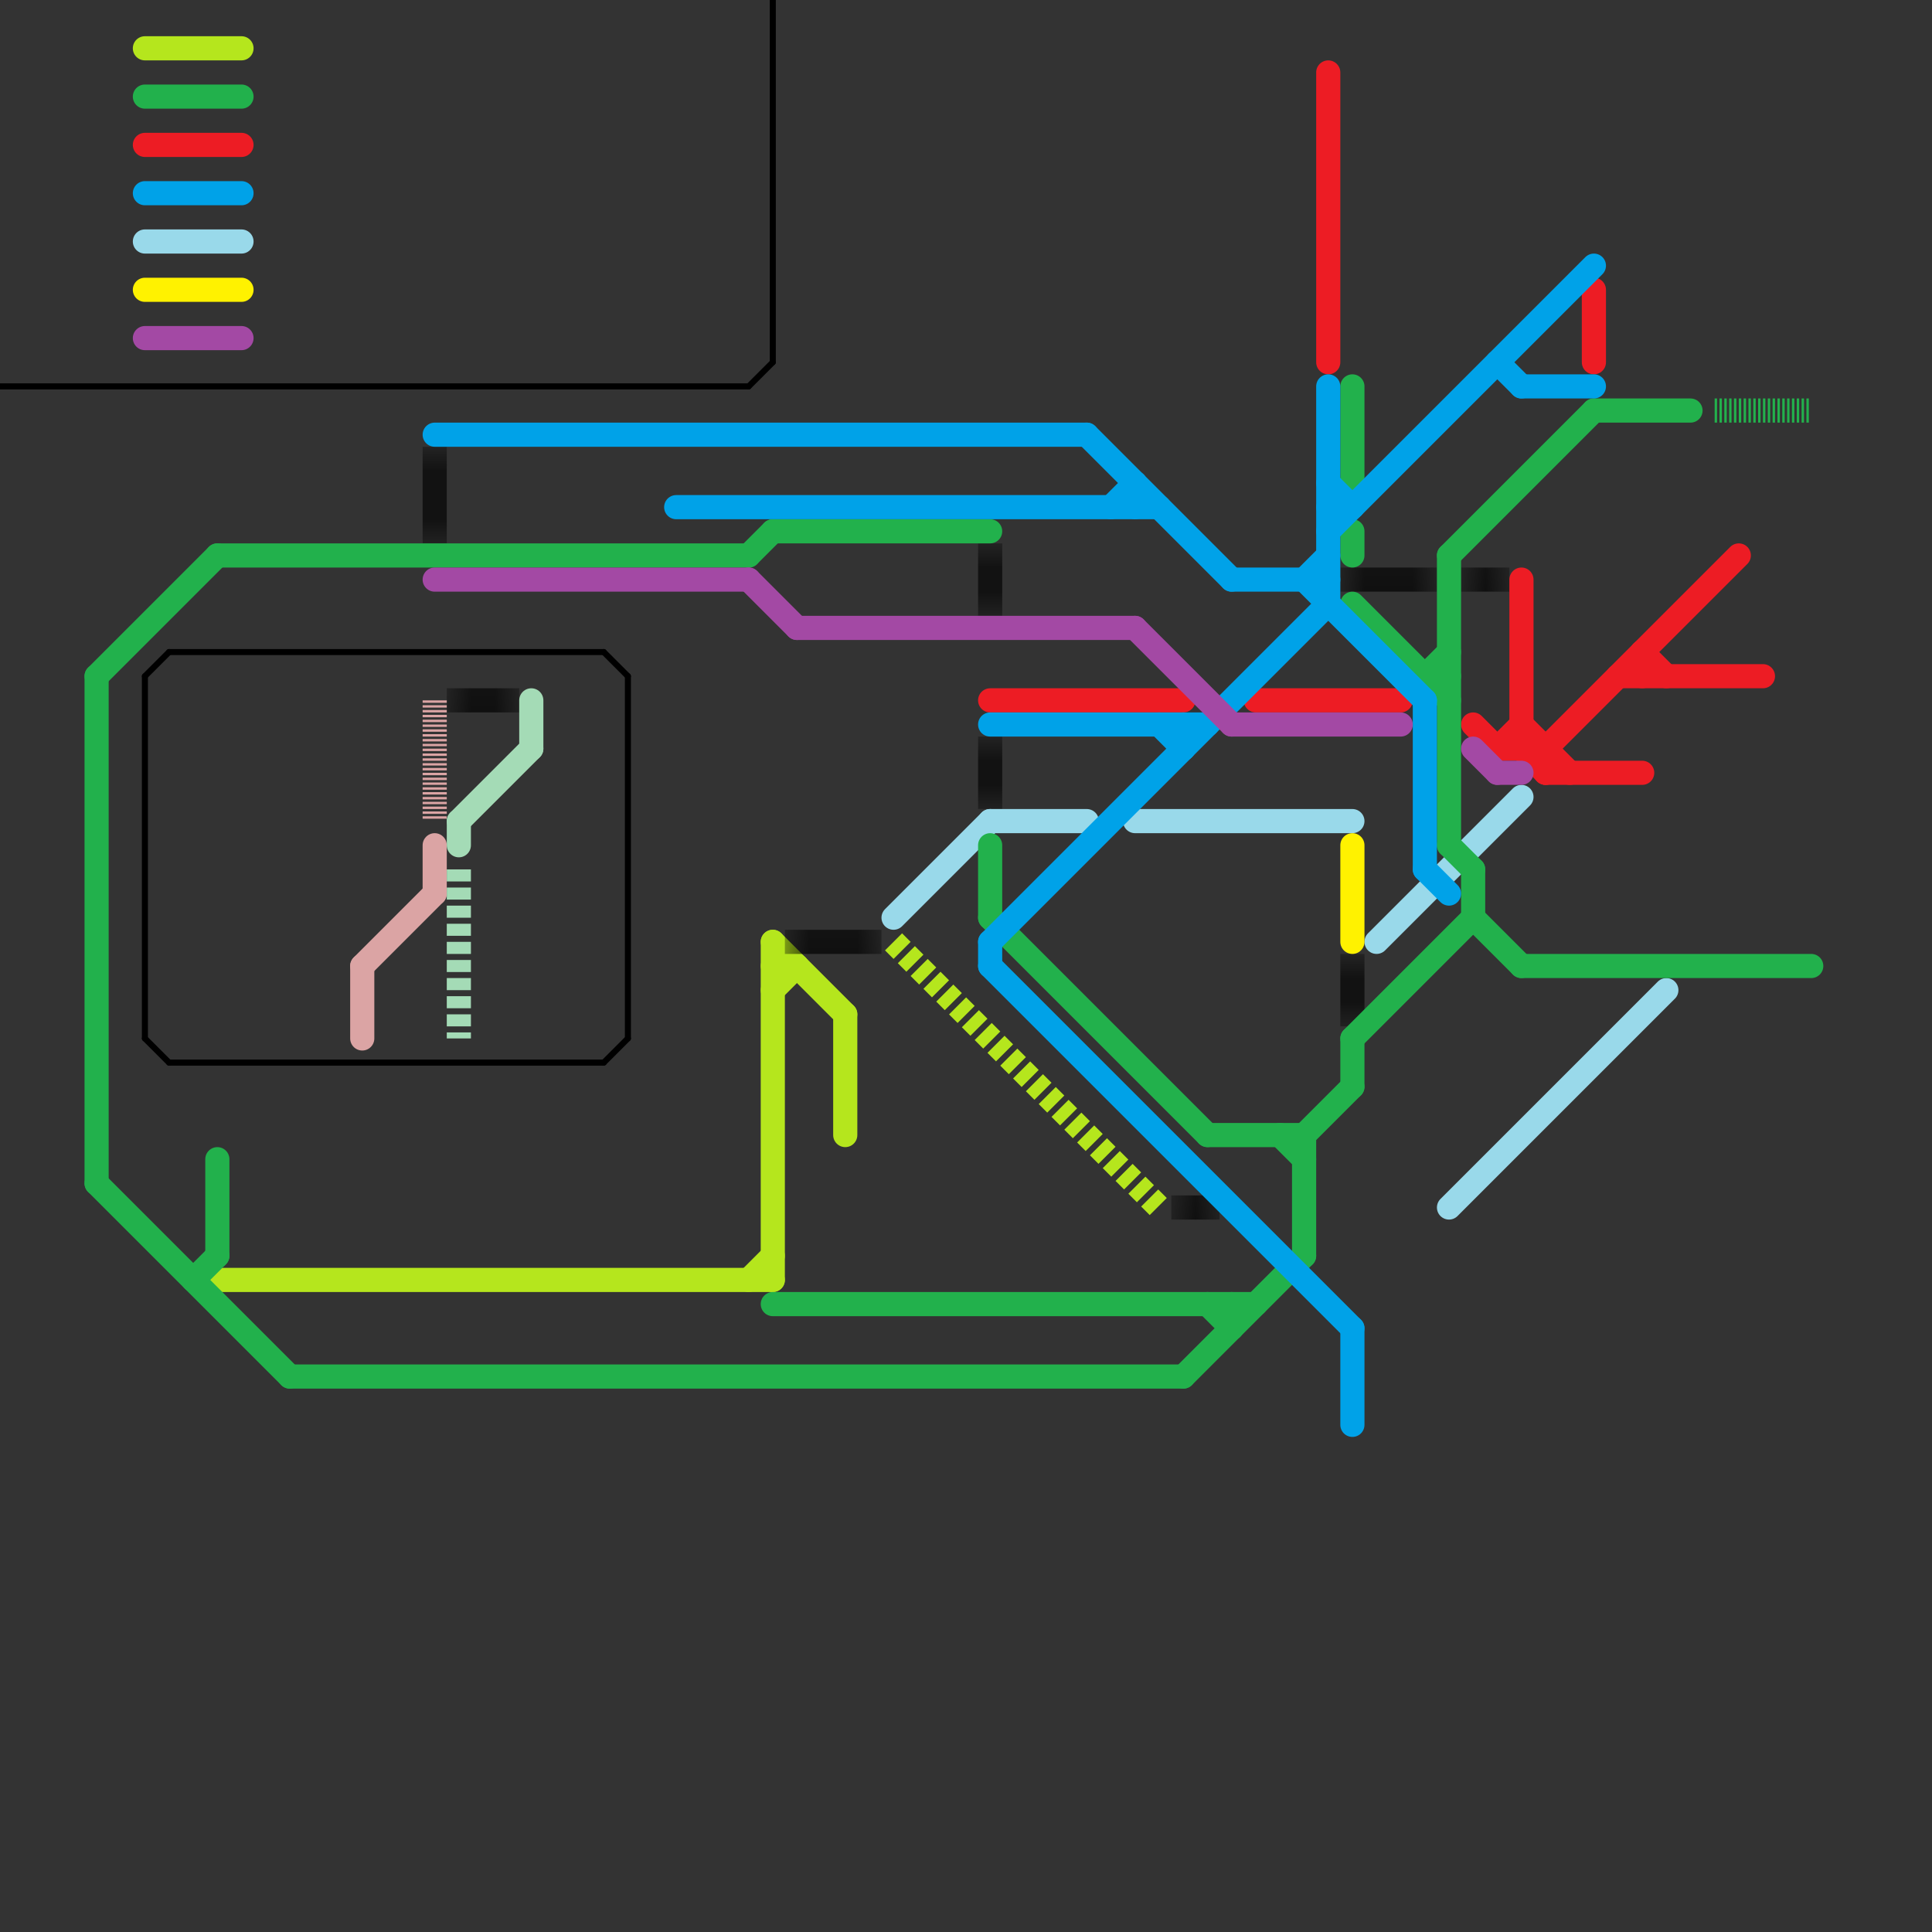 
<svg version="1.1" xmlns="http://www.w3.org/2000/svg" viewBox="0 0 80 80">
<rect x="0" y="0" width="80" height="80" fill="#333333" stroke="none"/>
<style>text { font: 1px Helvetica; font-weight: 600; white-space: pre; dominant-baseline: central; } line { stroke-width: 1; fill: none; stroke-linecap: round; stroke-linejoin: round; } .c0 { stroke: #b5e61d } .c1 { stroke: #000000 } .c2 { stroke: #99d9ea } .c3 { stroke: #fff200 } .c4 { stroke: #ed1c24 } .c5 { stroke: #22b14c } .c6 { stroke: #00a2e8 } .c7 { stroke: #a349a4 } .c8 { stroke: #dba4a4 } .c9 { stroke: #a4dbb6 } .lh1 { stroke-width: 0.6; stroke-linecap: square; }.w4 { stroke-width: .25; }.w1 { stroke-width: 1; }.l13 { stroke-linecap: square; }.l5 { stroke-dasharray: .1 .1; stroke-linecap: butt; }.l3 { stroke-dasharray: .5 .25; stroke-linecap: butt; }</style><defs><g id="ct-xf"><circle r="0.5" fill="#fff" stroke="#000" stroke-width="0.2"/></g><g id="ct"><circle r="0.5" fill="#fff" stroke="#000" stroke-width="0.1"/></g><g id="wm-xf"><circle r="1.2" fill="#000"/><circle r="0.9" fill="#fff"/><circle r="0.6" fill="#000"/><circle r="0.3" fill="#fff"/></g><g id="wm"><circle r="0.6" fill="#000"/><circle r="0.3" fill="#fff"/></g><g id="csm-dba4a4"><circle r="0.4" fill="#dba4a4"/><circle r="0.2" fill="#fff"/></g><g id="csm-a4dbb6"><circle r="0.4" fill="#a4dbb6"/><circle r="0.2" fill="#fff"/></g><g id="csm-000000"><circle r="0.4" fill="#000000"/><circle r="0.2" fill="#fff"/></g></defs><line class="c0 " x1="32" y1="40" x2="33" y2="40"/><line class="c0 " x1="31" y1="53" x2="32" y2="52"/><line class="c0 " x1="32" y1="39" x2="35" y2="42"/><line class="c0 " x1="9" y1="53" x2="32" y2="53"/><line class="c0 " x1="6" y1="2" x2="10" y2="2"/><line class="c0 " x1="32" y1="39" x2="32" y2="53"/><line class="c0 " x1="35" y1="42" x2="35" y2="47"/><line class="c0 " x1="32" y1="41" x2="33" y2="40"/><line class="c0 l3" x1="37" y1="39" x2="48" y2="50"/><mask id="k2-1-1" maskUnits="userSpaceOnUse"><line class="l13" x1="18" y1="19" x2="18" y2="22" stroke="#fff"/><line class="lh1" x1="18" y1="19" x2="18" y2="22" stroke="#000"/></mask><line class="c1 l13" x1="18" y1="19" x2="18" y2="22" mask="url(#k2-1-1)"/><mask id="k2-1-2" maskUnits="userSpaceOnUse"><line class="l13" x1="49" y1="50" x2="50" y2="50" stroke="#fff"/><line class="lh1" x1="49" y1="50" x2="50" y2="50" stroke="#000"/></mask><line class="c1 l13" x1="49" y1="50" x2="50" y2="50" mask="url(#k2-1-2)"/><mask id="k2-1-3" maskUnits="userSpaceOnUse"><line class="l13" x1="41" y1="31" x2="41" y2="33" stroke="#fff"/><line class="lh1" x1="41" y1="31" x2="41" y2="33" stroke="#000"/></mask><line class="c1 l13" x1="41" y1="31" x2="41" y2="33" mask="url(#k2-1-3)"/><mask id="k2-1-4" maskUnits="userSpaceOnUse"><line class="l13" x1="56" y1="24" x2="59" y2="24" stroke="#fff"/><line class="lh1" x1="56" y1="24" x2="59" y2="24" stroke="#000"/></mask><line class="c1 l13" x1="56" y1="24" x2="59" y2="24" mask="url(#k2-1-4)"/><mask id="k2-1-5" maskUnits="userSpaceOnUse"><line class="l13" x1="61" y1="24" x2="62" y2="24" stroke="#fff"/><line class="lh1" x1="61" y1="24" x2="62" y2="24" stroke="#000"/></mask><line class="c1 l13" x1="61" y1="24" x2="62" y2="24" mask="url(#k2-1-5)"/><mask id="k2-1-6" maskUnits="userSpaceOnUse"><line class="l13" x1="33" y1="39" x2="36" y2="39" stroke="#fff"/><line class="lh1" x1="33" y1="39" x2="36" y2="39" stroke="#000"/></mask><line class="c1 l13" x1="33" y1="39" x2="36" y2="39" mask="url(#k2-1-6)"/><mask id="k2-1-7" maskUnits="userSpaceOnUse"><line class="l13" x1="41" y1="23" x2="41" y2="25" stroke="#fff"/><line class="lh1" x1="41" y1="23" x2="41" y2="25" stroke="#000"/></mask><line class="c1 l13" x1="41" y1="23" x2="41" y2="25" mask="url(#k2-1-7)"/><mask id="k2-1-8" maskUnits="userSpaceOnUse"><line class="l13" x1="56" y1="40" x2="56" y2="42" stroke="#fff"/><line class="lh1" x1="56" y1="40" x2="56" y2="42" stroke="#000"/></mask><line class="c1 l13" x1="56" y1="40" x2="56" y2="42" mask="url(#k2-1-8)"/><mask id="k2-1-9" maskUnits="userSpaceOnUse"><line class="l13" x1="19" y1="29" x2="21" y2="29" stroke="#fff"/><line class="lh1" x1="19" y1="29" x2="21" y2="29" stroke="#000"/></mask><line class="c1 l13" x1="19" y1="29" x2="21" y2="29" mask="url(#k2-1-9)"/><line class="c1 w4" x1="25" y1="27" x2="26" y2="28"/><line class="c1 w4" x1="31" y1="16" x2="32" y2="15"/><line class="c1 w4" x1="32" y1="0" x2="32" y2="15"/><line class="c1 w4" x1="0" y1="16" x2="31" y2="16"/><line class="c1 w4" x1="6" y1="28" x2="7" y2="27"/><line class="c1 w4" x1="7" y1="44" x2="25" y2="44"/><line class="c1 w4" x1="6" y1="43" x2="7" y2="44"/><line class="c1 w4" x1="25" y1="44" x2="26" y2="43"/><line class="c1 w4" x1="26" y1="28" x2="26" y2="43"/><line class="c1 w4" x1="7" y1="27" x2="25" y2="27"/><line class="c1 w4" x1="6" y1="28" x2="6" y2="43"/><line class="c2 " x1="60" y1="50" x2="69" y2="41"/><line class="c2 " x1="57" y1="39" x2="63" y2="33"/><line class="c2 " x1="47" y1="34" x2="56" y2="34"/><line class="c2 " x1="37" y1="38" x2="41" y2="34"/><line class="c2 " x1="41" y1="34" x2="45" y2="34"/><line class="c2 " x1="6" y1="10" x2="10" y2="10"/><line class="c3 " x1="56" y1="35" x2="56" y2="39"/><line class="c3 " x1="6" y1="12" x2="10" y2="12"/><line class="c4 " x1="64" y1="32" x2="68" y2="32"/><line class="c4 " x1="55" y1="3" x2="55" y2="15"/><line class="c4 " x1="64" y1="31" x2="64" y2="32"/><line class="c4 " x1="66" y1="12" x2="66" y2="15"/><line class="c4 " x1="64" y1="31" x2="72" y2="23"/><line class="c4 " x1="62" y1="31" x2="64" y2="31"/><line class="c4 " x1="61" y1="30" x2="62" y2="31"/><line class="c4 " x1="68" y1="27" x2="68" y2="28"/><line class="c4 " x1="41" y1="29" x2="49" y2="29"/><line class="c4 " x1="62" y1="31" x2="63" y2="30"/><line class="c4 " x1="68" y1="27" x2="69" y2="28"/><line class="c4 " x1="52" y1="29" x2="58" y2="29"/><line class="c4 " x1="6" y1="6" x2="10" y2="6"/><line class="c4 " x1="63" y1="30" x2="65" y2="32"/><line class="c4 " x1="63" y1="31" x2="64" y2="32"/><line class="c4 " x1="63" y1="24" x2="63" y2="31"/><line class="c4 " x1="67" y1="28" x2="73" y2="28"/><line class="c5 " x1="56" y1="43" x2="61" y2="38"/><line class="c5 " x1="9" y1="23" x2="31" y2="23"/><line class="c5 " x1="56" y1="25" x2="60" y2="29"/><line class="c5 " x1="61" y1="38" x2="63" y2="40"/><line class="c5 " x1="50" y1="54" x2="51" y2="55"/><line class="c5 " x1="63" y1="40" x2="75" y2="40"/><line class="c5 " x1="59" y1="28" x2="60" y2="28"/><line class="c5 " x1="50" y1="47" x2="54" y2="47"/><line class="c5 " x1="32" y1="54" x2="52" y2="54"/><line class="c5 " x1="4" y1="49" x2="12" y2="57"/><line class="c5 " x1="60" y1="23" x2="60" y2="35"/><line class="c5 " x1="56" y1="16" x2="56" y2="20"/><line class="c5 " x1="54" y1="47" x2="54" y2="52"/><line class="c5 " x1="66" y1="17" x2="70" y2="17"/><line class="c5 " x1="51" y1="54" x2="51" y2="55"/><line class="c5 " x1="8" y1="53" x2="9" y2="52"/><line class="c5 " x1="53" y1="47" x2="54" y2="48"/><line class="c5 " x1="4" y1="28" x2="9" y2="23"/><line class="c5 " x1="60" y1="23" x2="66" y2="17"/><line class="c5 " x1="59" y1="28" x2="60" y2="27"/><line class="c5 " x1="60" y1="35" x2="61" y2="36"/><line class="c5 " x1="6" y1="4" x2="10" y2="4"/><line class="c5 " x1="4" y1="28" x2="4" y2="49"/><line class="c5 " x1="9" y1="48" x2="9" y2="52"/><line class="c5 " x1="41" y1="38" x2="50" y2="47"/><line class="c5 " x1="41" y1="35" x2="41" y2="38"/><line class="c5 " x1="31" y1="23" x2="32" y2="22"/><line class="c5 " x1="54" y1="47" x2="56" y2="45"/><line class="c5 " x1="61" y1="36" x2="61" y2="38"/><line class="c5 " x1="49" y1="57" x2="54" y2="52"/><line class="c5 " x1="32" y1="22" x2="41" y2="22"/><line class="c5 " x1="56" y1="22" x2="56" y2="23"/><line class="c5 " x1="12" y1="57" x2="49" y2="57"/><line class="c5 " x1="56" y1="43" x2="56" y2="45"/><line class="c5 l5" x1="71" y1="17" x2="75" y2="17"/><line class="c6 " x1="41" y1="30" x2="50" y2="30"/><line class="c6 " x1="63" y1="16" x2="66" y2="16"/><line class="c6 " x1="41" y1="40" x2="56" y2="55"/><line class="c6 " x1="55" y1="20" x2="56" y2="21"/><line class="c6 " x1="45" y1="18" x2="51" y2="24"/><line class="c6 " x1="54" y1="24" x2="59" y2="29"/><line class="c6 " x1="51" y1="24" x2="55" y2="24"/><line class="c6 " x1="62" y1="15" x2="63" y2="16"/><line class="c6 " x1="47" y1="20" x2="47" y2="21"/><line class="c6 " x1="55" y1="16" x2="55" y2="25"/><line class="c6 " x1="59" y1="36" x2="60" y2="37"/><line class="c6 " x1="46" y1="21" x2="47" y2="20"/><line class="c6 " x1="56" y1="55" x2="56" y2="59"/><line class="c6 " x1="49" y1="30" x2="49" y2="31"/><line class="c6 " x1="41" y1="39" x2="55" y2="25"/><line class="c6 " x1="55" y1="21" x2="56" y2="21"/><line class="c6 " x1="6" y1="8" x2="10" y2="8"/><line class="c6 " x1="48" y1="30" x2="49" y2="31"/><line class="c6 " x1="28" y1="21" x2="48" y2="21"/><line class="c6 " x1="55" y1="22" x2="66" y2="11"/><line class="c6 " x1="18" y1="18" x2="45" y2="18"/><line class="c6 " x1="59" y1="29" x2="59" y2="36"/><line class="c6 " x1="54" y1="24" x2="55" y2="23"/><line class="c6 " x1="41" y1="39" x2="41" y2="40"/><line class="c7 " x1="62" y1="32" x2="63" y2="32"/><line class="c7 " x1="47" y1="26" x2="51" y2="30"/><line class="c7 " x1="61" y1="31" x2="62" y2="32"/><line class="c7 " x1="51" y1="30" x2="58" y2="30"/><line class="c7 " x1="31" y1="24" x2="33" y2="26"/><line class="c7 " x1="18" y1="24" x2="31" y2="24"/><line class="c7 " x1="6" y1="14" x2="10" y2="14"/><line class="c7 " x1="33" y1="26" x2="47" y2="26"/><line class="c8 " x1="15" y1="40" x2="18" y2="37"/><line class="c8 " x1="15" y1="40" x2="15" y2="43"/><line class="c8 " x1="18" y1="35" x2="18" y2="37"/><line class="c8 l5" x1="18" y1="29" x2="18" y2="34"/><line class="c9 " x1="19" y1="34" x2="22" y2="31"/><line class="c9 " x1="22" y1="29" x2="22" y2="31"/><line class="c9 " x1="19" y1="34" x2="19" y2="35"/><line class="c9 l3" x1="19" y1="36" x2="19" y2="43"/>
</svg>
